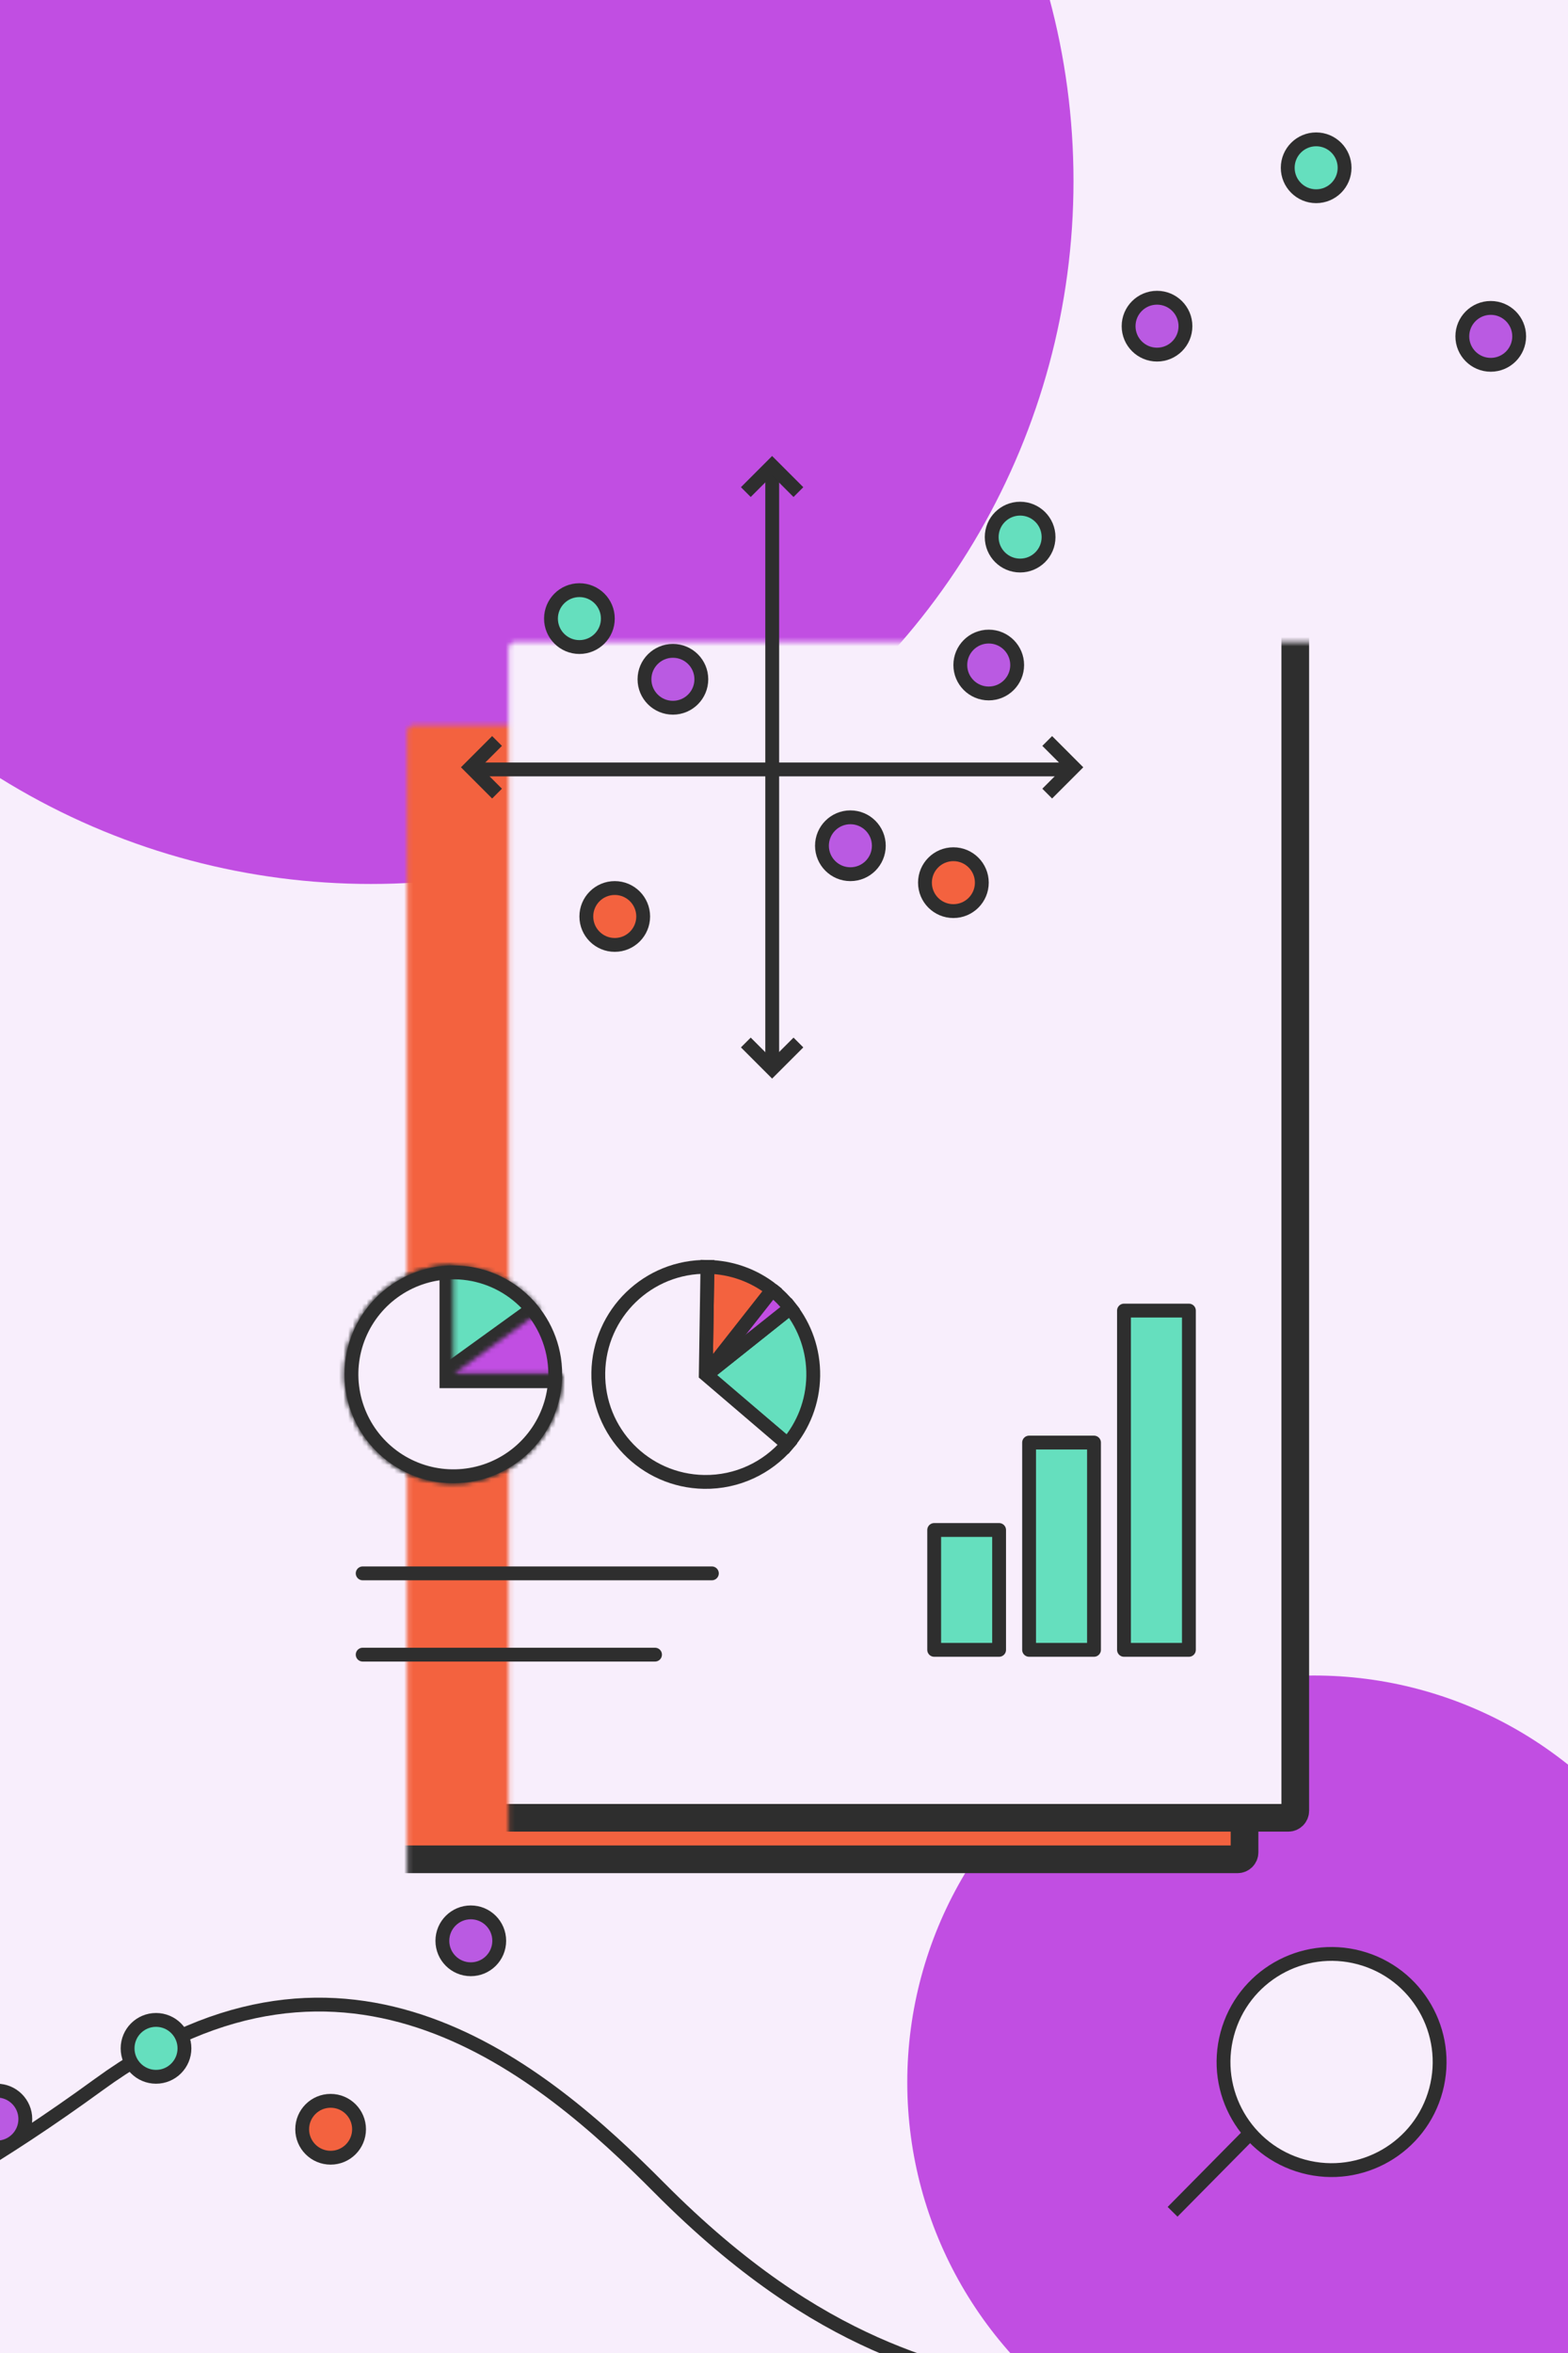 <?xml version="1.0" encoding="UTF-8"?> <svg xmlns="http://www.w3.org/2000/svg" width="340" height="510" viewBox="0 0 340 510" fill="none"><g clip-path="url(#clip0_905_45)"><rect width="340" height="510" fill="#F8EEFC"></rect><path d="M257.051 70.697C257.051 74.101 254.291 76.861 250.886 76.861C247.482 76.861 244.722 74.101 244.722 70.697C244.722 67.292 247.482 64.532 250.886 64.532C254.291 64.532 257.051 67.292 257.051 70.697Z" fill="#BA5AE2" stroke="#2E2E2E" stroke-width="3"></path><path d="M291.556 36.367C291.556 39.772 288.796 42.532 285.391 42.532C281.987 42.532 279.227 39.772 279.227 36.367C279.227 32.963 281.987 30.203 285.391 30.203C288.796 30.203 291.556 32.963 291.556 36.367Z" fill="#65DFBE" stroke="#2E2E2E" stroke-width="3"></path><path d="M329.414 72.905C329.414 76.309 326.654 79.069 323.25 79.069C319.845 79.069 317.085 76.309 317.085 72.905C317.085 69.5 319.845 66.74 323.25 66.74C326.654 66.74 329.414 69.5 329.414 72.905Z" fill="#BA5AE2" stroke="#2E2E2E" stroke-width="3"></path><circle cx="284.921" cy="451.349" r="88.191" fill="#C14EE2"></circle><path d="M271.946 461.498L254.257 479.394" stroke="#2E2E2E" stroke-width="3"></path><circle cx="288.733" cy="446.933" r="23.425" transform="rotate(105 288.733 446.933)" fill="#F8EEFC" stroke="#2E2E2E" stroke-width="3"></circle><circle cx="80.411" cy="39.232" r="152.363" fill="#C14EE2"></circle><path d="M224.463 519C204.816 513.4 178.583 510.048 142.966 474.199C117.623 448.691 75.294 412.597 21.447 451.798C-21.63 483.159 -48.408 490.999 -56.412 490.999" stroke="#2E2E2E" stroke-width="3"></path><mask id="path-9-inside-1_905_45" fill="white"><rect x="44.138" y="78.569" width="225.725" height="324.428" rx="1.511"></rect></mask><rect x="44.138" y="78.569" width="225.725" height="324.428" rx="1.511" fill="#F3623F" stroke="#2E2E2E" stroke-width="6" stroke-linejoin="round" mask="url(#path-9-inside-1_905_45)"></rect><mask id="path-10-inside-2_905_45" fill="white"><rect x="55.138" y="69.569" width="225.725" height="324.428" rx="1.511"></rect></mask><rect x="55.138" y="69.569" width="225.725" height="324.428" rx="1.511" fill="#F8EEFC" stroke="#2E2E2E" stroke-width="6" stroke-linejoin="round" mask="url(#path-10-inside-2_905_45)"></rect><path d="M5.491 459.299C5.491 462.704 2.731 465.464 -0.673 465.464C-4.078 465.464 -6.838 462.704 -6.838 459.299C-6.838 455.895 -4.078 453.135 -0.673 453.135C2.731 453.135 5.491 455.895 5.491 459.299Z" fill="#BA5AE2" stroke="#2E2E2E" stroke-width="3"></path><path d="M39.996 443.97C39.996 447.375 37.236 450.135 33.831 450.135C30.427 450.135 27.667 447.375 27.667 443.97C27.667 440.566 30.427 437.806 33.831 437.806C37.236 437.806 39.996 440.566 39.996 443.97Z" fill="#65DFBE" stroke="#2E2E2E" stroke-width="3"></path><path d="M77.855 461.507C77.855 464.912 75.094 467.672 71.69 467.672C68.285 467.672 65.525 464.912 65.525 461.507C65.525 458.103 68.285 455.343 71.69 455.343C75.094 455.343 77.855 458.103 77.855 461.507Z" fill="#F3623F" stroke="#2E2E2E" stroke-width="3"></path><path d="M108.251 420.661C108.251 424.066 105.491 426.826 102.086 426.826C98.682 426.826 95.922 424.066 95.922 420.661C95.922 417.257 98.682 414.497 102.086 414.497C105.491 414.497 108.251 417.257 108.251 420.661Z" fill="#BA5AE2" stroke="#2E2E2E" stroke-width="3"></path><path d="M78.643 341.019H154.359" stroke="#2E2E2E" stroke-width="3" stroke-miterlimit="10" stroke-linecap="round"></path><path d="M78.643 358.634H142.033" stroke="#2E2E2E" stroke-width="3" stroke-miterlimit="10" stroke-linecap="round"></path><rect x="202.566" y="331.617" width="14.075" height="25.979" fill="#65DFBE" stroke="#2E2E2E" stroke-width="3" stroke-linejoin="round"></rect><rect x="223.145" y="312.669" width="14.075" height="44.926" fill="#65DFBE" stroke="#2E2E2E" stroke-width="3" stroke-linejoin="round"></rect><rect x="243.722" y="284.062" width="14.075" height="73.534" fill="#65DFBE" stroke="#2E2E2E" stroke-width="3" stroke-linejoin="round"></rect><circle cx="98.303" cy="297.877" r="22.096" fill="#C14EE2" stroke="#2E2E2E" stroke-width="3"></circle><mask id="path-21-inside-3_905_45" fill="white"><path d="M121.9 297.877C121.9 303.498 119.893 308.935 116.241 313.208C112.589 317.481 107.531 320.31 101.978 321.185C96.426 322.061 90.743 320.925 85.953 317.983C81.163 315.041 77.581 310.485 75.852 305.137C74.122 299.788 74.359 293.998 76.519 288.808C78.68 283.619 82.622 279.371 87.636 276.829C92.65 274.288 98.406 273.62 103.869 274.946C109.331 276.272 114.141 279.504 117.433 284.061L98.303 297.877H121.9Z"></path></mask><path d="M121.9 297.877C121.9 303.498 119.893 308.935 116.241 313.208C112.589 317.481 107.531 320.31 101.978 321.185C96.426 322.061 90.743 320.925 85.953 317.983C81.163 315.041 77.581 310.485 75.852 305.137C74.122 299.788 74.359 293.998 76.519 288.808C78.68 283.619 82.622 279.371 87.636 276.829C92.65 274.288 98.406 273.62 103.869 274.946C109.331 276.272 114.141 279.504 117.433 284.061L98.303 297.877H121.9Z" fill="#65DFBE" stroke="#2E2E2E" stroke-width="6" mask="url(#path-21-inside-3_905_45)"></path><mask id="path-22-inside-4_905_45" fill="white"><path d="M121.9 297.877C121.9 302.544 120.516 307.106 117.923 310.986C115.33 314.867 111.645 317.891 107.333 319.677C103.022 321.463 98.277 321.93 93.7 321.02C89.123 320.109 84.918 317.862 81.618 314.562C78.318 311.262 76.071 307.057 75.16 302.48C74.25 297.903 74.717 293.158 76.503 288.847C78.289 284.535 81.314 280.85 85.194 278.257C89.074 275.664 93.636 274.28 98.303 274.28L98.303 297.877H121.9Z"></path></mask><path d="M121.9 297.877C121.9 302.544 120.516 307.106 117.923 310.986C115.33 314.867 111.645 317.891 107.333 319.677C103.022 321.463 98.277 321.93 93.7 321.02C89.123 320.109 84.918 317.862 81.618 314.562C78.318 311.262 76.071 307.057 75.16 302.48C74.25 297.903 74.717 293.158 76.503 288.847C78.289 284.535 81.314 280.85 85.194 278.257C89.074 275.664 93.636 274.28 98.303 274.28L98.303 297.877H121.9Z" fill="#F8EEFC" stroke="#2E2E2E" stroke-width="6" mask="url(#path-22-inside-4_905_45)"></path><path fill-rule="evenodd" clip-rule="evenodd" d="M171.36 283.489C174.554 287.547 176.426 292.687 176.34 298.252C176.252 303.901 174.162 309.049 170.756 313.032L153.033 298.078L171.36 283.489Z" fill="#65DFBE" stroke="#2E2E2E" stroke-width="3"></path><path fill-rule="evenodd" clip-rule="evenodd" d="M167.445 279.572C168.901 280.718 170.215 282.034 171.36 283.489L153.033 298.078" fill="#C14EE2"></path><path d="M167.445 279.572C168.901 280.718 170.215 282.034 171.36 283.489L153.033 298.078" stroke="#2E2E2E" stroke-width="3"></path><path fill-rule="evenodd" clip-rule="evenodd" d="M153.037 297.892L153.397 274.588C158.706 274.67 163.573 276.522 167.446 279.572L153.037 297.892Z" fill="#F3623F" stroke="#2E2E2E" stroke-width="3"></path><path fill-rule="evenodd" clip-rule="evenodd" d="M170.757 313.032C166.403 318.122 159.898 321.307 152.676 321.196C139.806 320.997 129.534 310.402 129.733 297.532C129.932 284.662 140.526 274.389 153.397 274.588L153.036 297.892L170.757 313.032Z" fill="#F8EEFC" stroke="#2E2E2E" stroke-width="3"></path><path d="M131.802 134.079C131.802 137.483 129.042 140.243 125.637 140.243C122.233 140.243 119.473 137.483 119.473 134.079C119.473 130.674 122.233 127.914 125.637 127.914C129.042 127.914 131.802 130.674 131.802 134.079Z" fill="#65DFBE" stroke="#2E2E2E" stroke-width="3"></path><path d="M152.075 147.232C152.075 150.637 149.315 153.397 145.911 153.397C142.506 153.397 139.746 150.637 139.746 147.232C139.746 143.828 142.506 141.068 145.911 141.068C149.315 141.068 152.075 143.828 152.075 147.232Z" fill="#BA5AE2" stroke="#2E2E2E" stroke-width="3"></path><path d="M190.561 183.312C190.561 186.717 187.801 189.477 184.396 189.477C180.991 189.477 178.231 186.717 178.231 183.312C178.231 179.908 180.991 177.148 184.396 177.148C187.801 177.148 190.561 179.908 190.561 183.312Z" fill="#BA5AE2" stroke="#2E2E2E" stroke-width="3"></path><path d="M139.466 198.641C139.466 202.046 136.706 204.806 133.301 204.806C129.897 204.806 127.137 202.046 127.137 198.641C127.137 195.237 129.897 192.477 133.301 192.477C136.706 192.477 139.466 195.237 139.466 198.641Z" fill="#F3623F" stroke="#2E2E2E" stroke-width="3"></path><path d="M212.896 191.312C212.896 194.717 210.136 197.477 206.731 197.477C203.326 197.477 200.566 194.717 200.566 191.312C200.566 187.908 203.326 185.148 206.731 185.148C210.136 185.148 212.896 187.908 212.896 191.312Z" fill="#F3623F" stroke="#2E2E2E" stroke-width="3"></path><path d="M220.56 144.14C220.56 147.544 217.8 150.304 214.395 150.304C210.99 150.304 208.23 147.544 208.23 144.14C208.23 140.735 210.99 137.975 214.395 137.975C217.8 137.975 220.56 140.735 220.56 144.14Z" fill="#BA5AE2" stroke="#2E2E2E" stroke-width="3"></path><path d="M227.366 116.414C227.366 119.819 224.606 122.579 221.202 122.579C217.797 122.579 215.037 119.819 215.037 116.414C215.037 113.01 217.797 110.25 221.202 110.25C224.606 110.25 227.366 113.01 227.366 116.414Z" fill="#65DFBE" stroke="#2E2E2E" stroke-width="3"></path><path d="M167.447 103.017V230.526" stroke="#2E2E2E" stroke-width="3"></path><path d="M231.202 166.771L103.693 166.771" stroke="#2E2E2E" stroke-width="3"></path><path d="M161.722 106.658L167.423 100.956L173.125 106.658" stroke="#2E2E2E" stroke-width="3"></path><path d="M173.125 225.956L167.423 231.658L161.722 225.956" stroke="#2E2E2E" stroke-width="3"></path><path d="M227.073 160.605L232.774 166.307L227.073 172.009" stroke="#2E2E2E" stroke-width="3"></path><path d="M107.774 172.009L102.072 166.307L107.774 160.605" stroke="#2E2E2E" stroke-width="3"></path></g><defs><clipPath id="clip0_905_45"><rect width="340" height="510" fill="white"></rect></clipPath></defs></svg> 